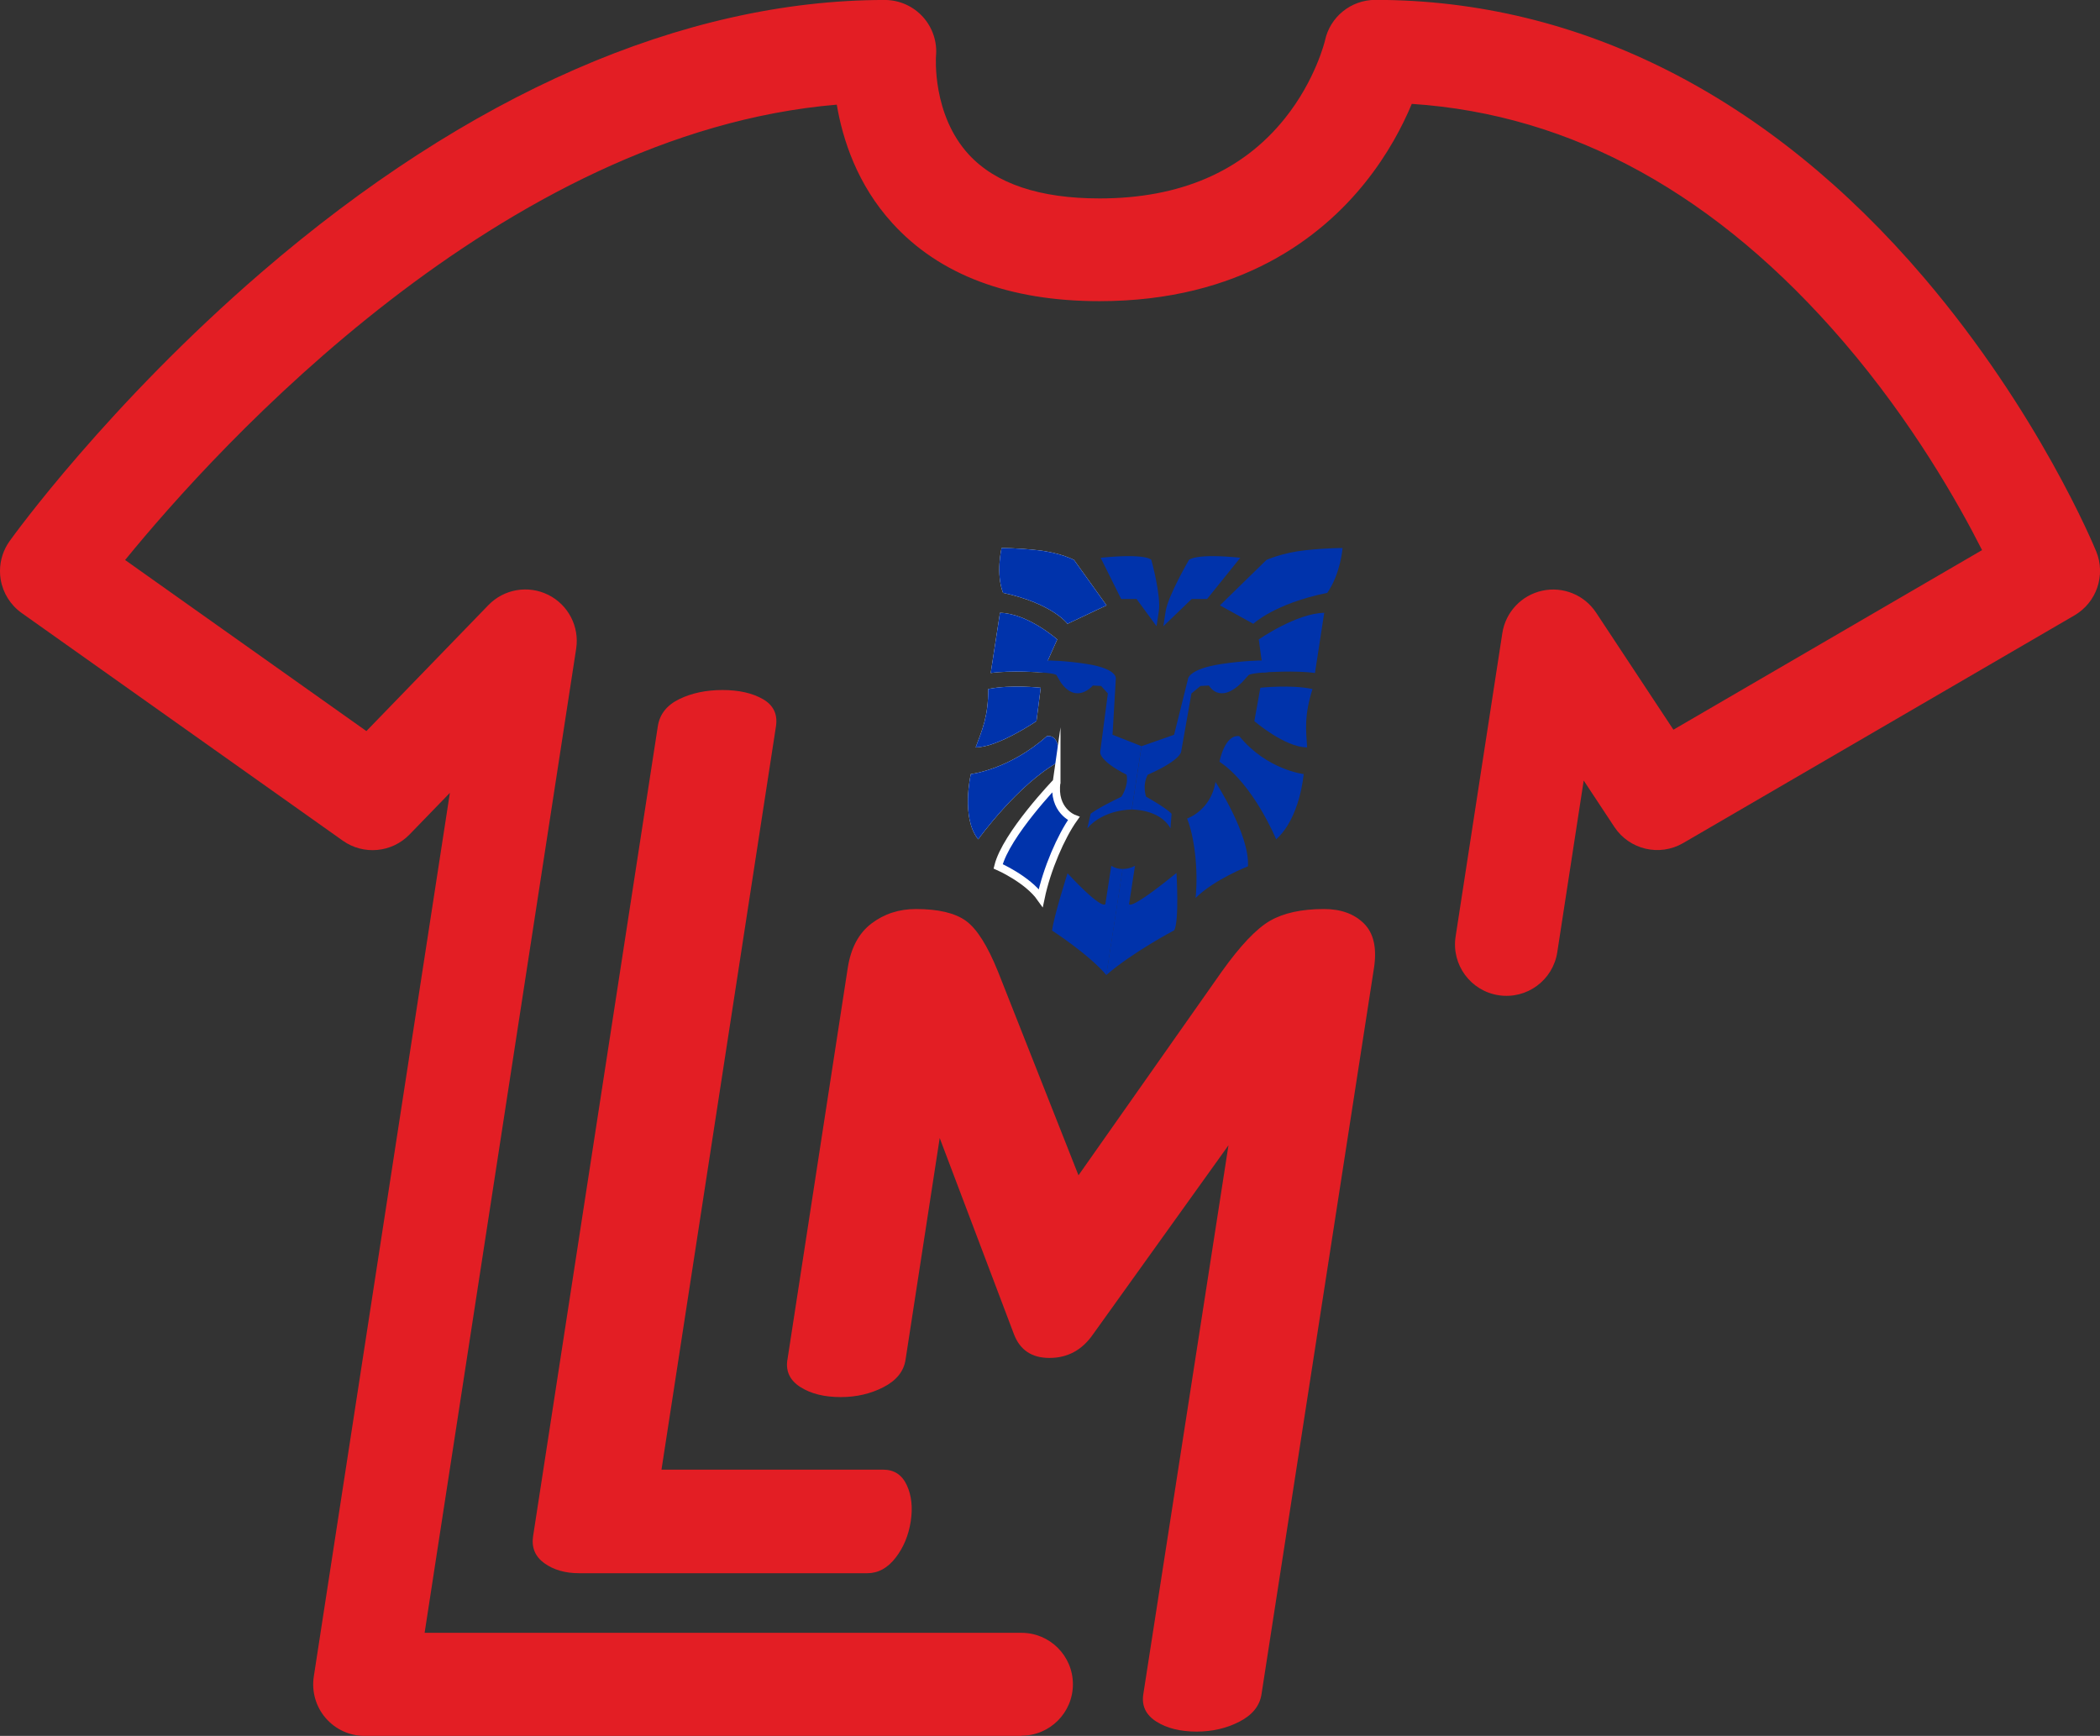 <?xml version="1.0" encoding="UTF-8"?>
<!DOCTYPE svg PUBLIC "-//W3C//DTD SVG 1.1//EN" "http://www.w3.org/Graphics/SVG/1.1/DTD/svg11.dtd">
<!-- Creator: CorelDRAW 2019 (64-Bit) -->
<svg xmlns="http://www.w3.org/2000/svg" xml:space="preserve" width="20.55mm" height="16.99mm" version="1.1" style="shape-rendering:geometricPrecision; text-rendering:geometricPrecision; image-rendering:optimizeQuality; fill-rule:evenodd; clip-rule:evenodd"
viewBox="0 0 485.41 401.31"
 xmlns:xlink="http://www.w3.org/1999/xlink"
 xmlns:xodm="http://www.corel.com/coreldraw/odm/2003">
 <rect x="0" y="0" width="485.41" height="401.31" fill="#333333" stroke="none"/>
 <defs>
  <style type="text/css">
   <![CDATA[
    .str0 {stroke:white;stroke-width:1.8;stroke-miterlimit:22.926}
    .fil1 {fill:#FEFEFE}
    .fil0 {fill:#E31E24}
    .fil2 {fill:#0033AB}
   ]]>
  </style>
 </defs>
 <g id="__x0023_Layer_x0020_2">
  <path class="fil0" d="M182.01 314.37l13.94 -90.57c0.71,-4.62 2.53,-8.05 5.47,-10.29 2.94,-2.24 6.37,-3.36 10.29,-3.36 5.18,0 9.03,0.91 11.56,2.73 2.52,1.82 5,5.74 7.43,11.77l18.59 47.06 33.09 -47.06c4.29,-6.02 8.01,-9.94 11.16,-11.77 3.15,-1.82 7.32,-2.73 12.5,-2.73 3.92,0 7,1.12 9.25,3.36 2.24,2.24 3.01,5.67 2.3,10.29l-26 167.9c-0.41,2.66 -2.1,4.76 -5.07,6.3 -2.97,1.54 -6.28,2.31 -9.92,2.31 -3.78,0 -6.89,-0.77 -9.31,-2.31 -2.42,-1.54 -3.43,-3.64 -3.02,-6.3l19.69 -126.93 -31.31 43.7c-2.52,3.64 -5.88,5.46 -10.08,5.46 -4.06,0 -6.79,-1.82 -8.19,-5.46l-17.17 -45.38 -7.9 51.28c-0.41,2.66 -2.1,4.76 -5.07,6.3 -2.97,1.54 -6.27,2.31 -9.91,2.31 -3.78,0 -6.89,-0.77 -9.31,-2.31 -2.43,-1.54 -3.43,-3.64 -3.02,-6.3z"/>
  <path class="fil0" d="M123.23 355.1l28.82 -187.18c0.43,-2.8 2.08,-4.9 4.96,-6.3 2.87,-1.4 6.21,-2.1 9.99,-2.1 3.78,0 6.89,0.7 9.34,2.1 2.44,1.4 3.45,3.5 3.02,6.3l-26.46 171.84 51.26 0c2.52,0 4.33,1.19 5.44,3.57 1.11,2.39 1.41,5.19 0.91,8.4 -0.5,3.22 -1.66,6.03 -3.5,8.4 -1.84,2.38 -4.02,3.57 -6.54,3.57l-66.59 0c-3.23,0 -5.91,-0.77 -8.05,-2.31 -2.14,-1.54 -3.01,-3.64 -2.6,-6.3z"/>
  <path class="fil1" d="M244.38 147.82c0,0 -6.82,-6.04 -13.24,-6.15 0,0 -1.26,8.17 -2.14,13.92 4.54,-0.66 11.98,-0.14 11.98,-0.14l3.4 -7.63z"/>
  <path class="fil1" d="M240.56 158.99c0,0 -6.94,-0.77 -12.13,0.3 0.02,6.25 -1.37,9.37 -2.91,13.49 5.17,0 14.06,-6.07 14.06,-6.07l0.98 -7.72z"/>
  <path class="fil1" d="M241.97 170.19c-8.75,7.77 -17.57,8.76 -17.57,8.76 0,0 -2.33,10.13 1.71,15.08 0,0 9.13,-12.7 18.62,-17.93 0,0 0.8,-6.38 -2.77,-5.92z"/>
  <path class="fil1" d="M255.78 139.95l-7.52 -10.51c0,0 -3.18,-1.68 -8.33,-2.24 -5.14,-0.56 -8.42,-0.51 -8.42,-0.51 0,0 -1.38,5.89 0.34,10.36 11.47,2.49 14.9,7.16 14.9,7.16l9.04 -4.27z"/>
  <path class="fil1" d="M244.23 180.78c0,0 -11.7,12.15 -13.51,19.5 0,0 6.79,2.97 9.85,7.31 1.4,-6.7 4.7,-14.25 7.62,-18.36 0,0 -4.91,-1.83 -3.96,-8.46z"/>
  <path class="fil2" d="M244.38 147.82c0,0 -6.82,-6.04 -13.24,-6.15 0,0 -1.26,8.17 -2.14,13.92 4.54,-0.66 11.98,-0.14 11.98,-0.14l3.4 -7.63z"/>
  <path class="fil2" d="M240.56 158.99c0,0 -6.94,-0.77 -12.13,0.3 0.02,6.25 -1.37,9.37 -2.91,13.49 5.17,0 14.06,-6.07 14.06,-6.07l0.98 -7.72z"/>
  <path class="fil2" d="M241.97 170.19c-8.75,7.77 -17.57,8.76 -17.57,8.76 0,0 -2.33,10.13 1.71,15.08 0,0 9.13,-12.7 18.62,-17.93 0,0 0.8,-6.38 -2.77,-5.92z"/>
  <path class="fil2" d="M255.78 139.95l-7.52 -10.51c0,0 -3.18,-1.68 -8.33,-2.24 -5.14,-0.56 -8.42,-0.51 -8.42,-0.51 0,0 -1.38,5.89 0.34,10.36 11.47,2.49 14.9,7.16 14.9,7.16l9.04 -4.27z"/>
  <path class="fil2 str0" d="M244.23 180.78c0,0 -11.7,12.15 -13.51,19.5 0,0 6.79,2.97 9.85,7.31 1.4,-6.7 4.7,-14.25 7.62,-18.36 0,0 -4.91,-1.83 -3.96,-8.46z"/>
  <path class="fil2" d="M259.15 138.47l3.56 0 4.62 6.3c0,0 -0.02,0.17 0.53,-3.46 0.56,-3.61 -1.73,-11.88 -1.73,-11.88 0,0 -0.96,-1.56 -11.72,-0.49l4.74 9.53z"/>
  <path class="fil2" d="M279.01 138.47l-3.55 0 -6.55 6.3c0,0 -0.03,0.17 0.53,-3.46 0.56,-3.61 5.39,-11.88 5.39,-11.88 0,0 1.44,-1.56 11.86,-0.49l-7.67 9.53z"/>
  <path class="fil2" d="M242.25 152.69c0,0 3.86,0 8.99,0.81 7.47,1.19 6.67,3.56 6.67,3.56l-0.75 12.8 6.7 2.64 -2.26 14.65c0,0 -6.44,-0.12 -10.28,4.35l0.78 -3.37c0,0 1.19,-1.1 7.11,-3.95 0,0 1.74,-2.54 1.19,-5.08 -6.76,-3.45 -6.08,-5.38 -6.08,-5.38l1.76 -13.41 -1.56 -1.73 -1.91 -0.1c0,0 -3.74,4.47 -7.41,-0.71l-0.97 -1.63c0,0 0.14,-0.44 -3.68,-0.7 -3.82,-0.26 1.69,-2.75 1.69,-2.75z"/>
  <path class="fil2" d="M246.76 201.88c8.38,8.98 8.75,7.08 8.75,7.08l1.36 -8.8c0.72,0.45 1.58,0.73 2.55,0.73 0.03,-0 0.06,-0.01 0.09,-0.01l-3.78 24.53c-4.07,-4.81 -12.54,-10.28 -12.54,-10.28 0.34,-3.14 3.57,-13.25 3.57,-13.25z"/>
  <path class="fil2" d="M290.96 147.82c0,0 8.68,-6.04 15.13,-6.15 0,0 -1.41,9.17 -2.14,13.92 -4.33,-0.66 -11.94,-0.14 -11.94,-0.14l-1.05 -7.63z"/>
  <path class="fil2" d="M291.34 158.99c0,0 7.17,-0.77 12.04,0.3 -1.95,6.25 -1.51,9.37 -1.24,13.49 -5.17,0 -12.2,-6.07 -12.2,-6.07l1.39 -7.72z"/>
  <path class="fil2" d="M286.47 170.19c6.35,7.77 14.87,8.76 14.87,8.76 0,0 -0.79,10.13 -6.36,15.08 0,0 -5.22,-12.7 -13.1,-17.93 0,0 1.17,-6.38 4.59,-5.92z"/>
  <path class="fil2" d="M281.98 139.95l10.76 -10.51c0,0 3.69,-1.68 9.01,-2.24 5.32,-0.56 8.58,-0.51 8.58,-0.51 0,0 -0.43,5.89 -3.53,10.36 -12.23,2.49 -17.1,7.16 -17.1,7.16l-7.73 -4.27z"/>
  <path class="fil2" d="M280.96 180.78c0,0 7.95,12.15 7.5,19.5 0,0 -7.7,2.97 -12.1,7.31 0.66,-6.7 -0.31,-14.25 -1.97,-18.36 0,0 5.48,-1.83 6.57,-8.46z"/>
  <path class="fil2" d="M291.58 152.69c0,0 -3.86,0 -9.24,0.81 -7.84,1.19 -7.76,3.56 -7.76,3.56l-3.19 12.8 -7.52 2.64 -2.26 14.65c0,0 6.48,-0.12 8.94,4.35l0.26 -3.37c0,0 -0.85,-1.1 -5.89,-3.95 0,0 -0.96,-2.54 0.38,-5.08 7.82,-3.45 7.73,-5.38 7.73,-5.38l2.37 -13.41 2.1 -1.73 1.95 -0.1c0,0 2.36,4.47 7.62,-0.71l1.47 -1.63c0,0 -0.01,-0.43 3.89,-0.7 3.9,-0.26 -0.85,-2.75 -0.85,-2.75z"/>
  <path class="fil2" d="M271.94 201.81c-11.27,9.15 -10.95,7.15 -10.95,7.15l1.36 -8.8c-0.86,0.45 -1.8,0.73 -2.77,0.73 -0.03,-0 -0.05,-0.01 -0.09,-0.01l-3.78 24.53c6.14,-5.31 15.72,-10.35 15.72,-10.35 1.18,-2.29 0.51,-13.25 0.51,-13.25z"/>
  <path class="fil0" d="M236.1 401.31l-151.82 0c-3.47,0 -6.77,-1.52 -9.02,-4.15 -2.26,-2.63 -3.25,-6.12 -2.73,-9.55l31.46 -204.32 -9.33 9.63c-4.08,4.21 -10.63,4.82 -15.42,1.43l-74.23 -52.64c-2.58,-1.83 -4.32,-4.61 -4.85,-7.73 -0.1,-0.62 -0.16,-1.25 -0.16,-1.88l0 -0.2c0.02,-2.43 0.79,-4.81 2.22,-6.81 0.91,-1.27 22.74,-31.54 58.23,-62.15 47.73,-41.15 97.51,-62.92 143.97,-62.95l0.2 0c3.31,0.03 6.46,1.44 8.69,3.89 2.25,2.48 3.36,5.79 3.04,9.12 -0,0.04 -0.95,13.49 7.62,22.76 6.21,6.71 16.35,10.11 30.17,10.11 18.6,0 33.02,-6.22 42.84,-18.49 7.11,-8.87 9.26,-17.9 9.28,-17.99 1.16,-5.47 5.98,-9.39 11.57,-9.42l0.15 0c47.16,0.03 90.99,22.24 126.77,64.24 26.51,31.13 39.26,61.98 39.79,63.28 2.24,5.48 0.09,11.78 -5.03,14.77l-90.45 52.64c-5.45,3.17 -12.42,1.54 -15.9,-3.72l-7.09 -10.74 -6.11 39.7c-1,6.49 -7.06,10.94 -13.56,9.94 -6.49,-1 -10.94,-7.07 -9.94,-13.56l10.8 -70.15c0.75,-4.86 4.41,-8.75 9.21,-9.81 4.8,-1.05 9.75,0.96 12.46,5.06l17.88 27.07 71.34 -41.52c-5.47,-10.81 -16.08,-29.56 -31.93,-48.05 -29.29,-34.17 -62.85,-52.68 -99.89,-55.11 -2.13,5.11 -5.53,11.65 -10.79,18.21 -10.01,12.5 -28.79,27.4 -61.4,27.4 -20.89,0 -37.01,-6.07 -47.89,-18.05 -8.1,-8.9 -11.47,-19.3 -12.83,-27.38 -77.38,6.52 -143.08,79 -164.5,105.27l55.77 39.55 28.2 -29.12c3.6,-3.72 9.19,-4.68 13.83,-2.38 4.63,2.3 7.25,7.34 6.46,12.46l-35.03 227.51 137.96 0c6.57,0 11.89,5.32 11.89,11.89 0,6.57 -5.32,11.89 -11.89,11.89z"/>
 </g>
</svg>
